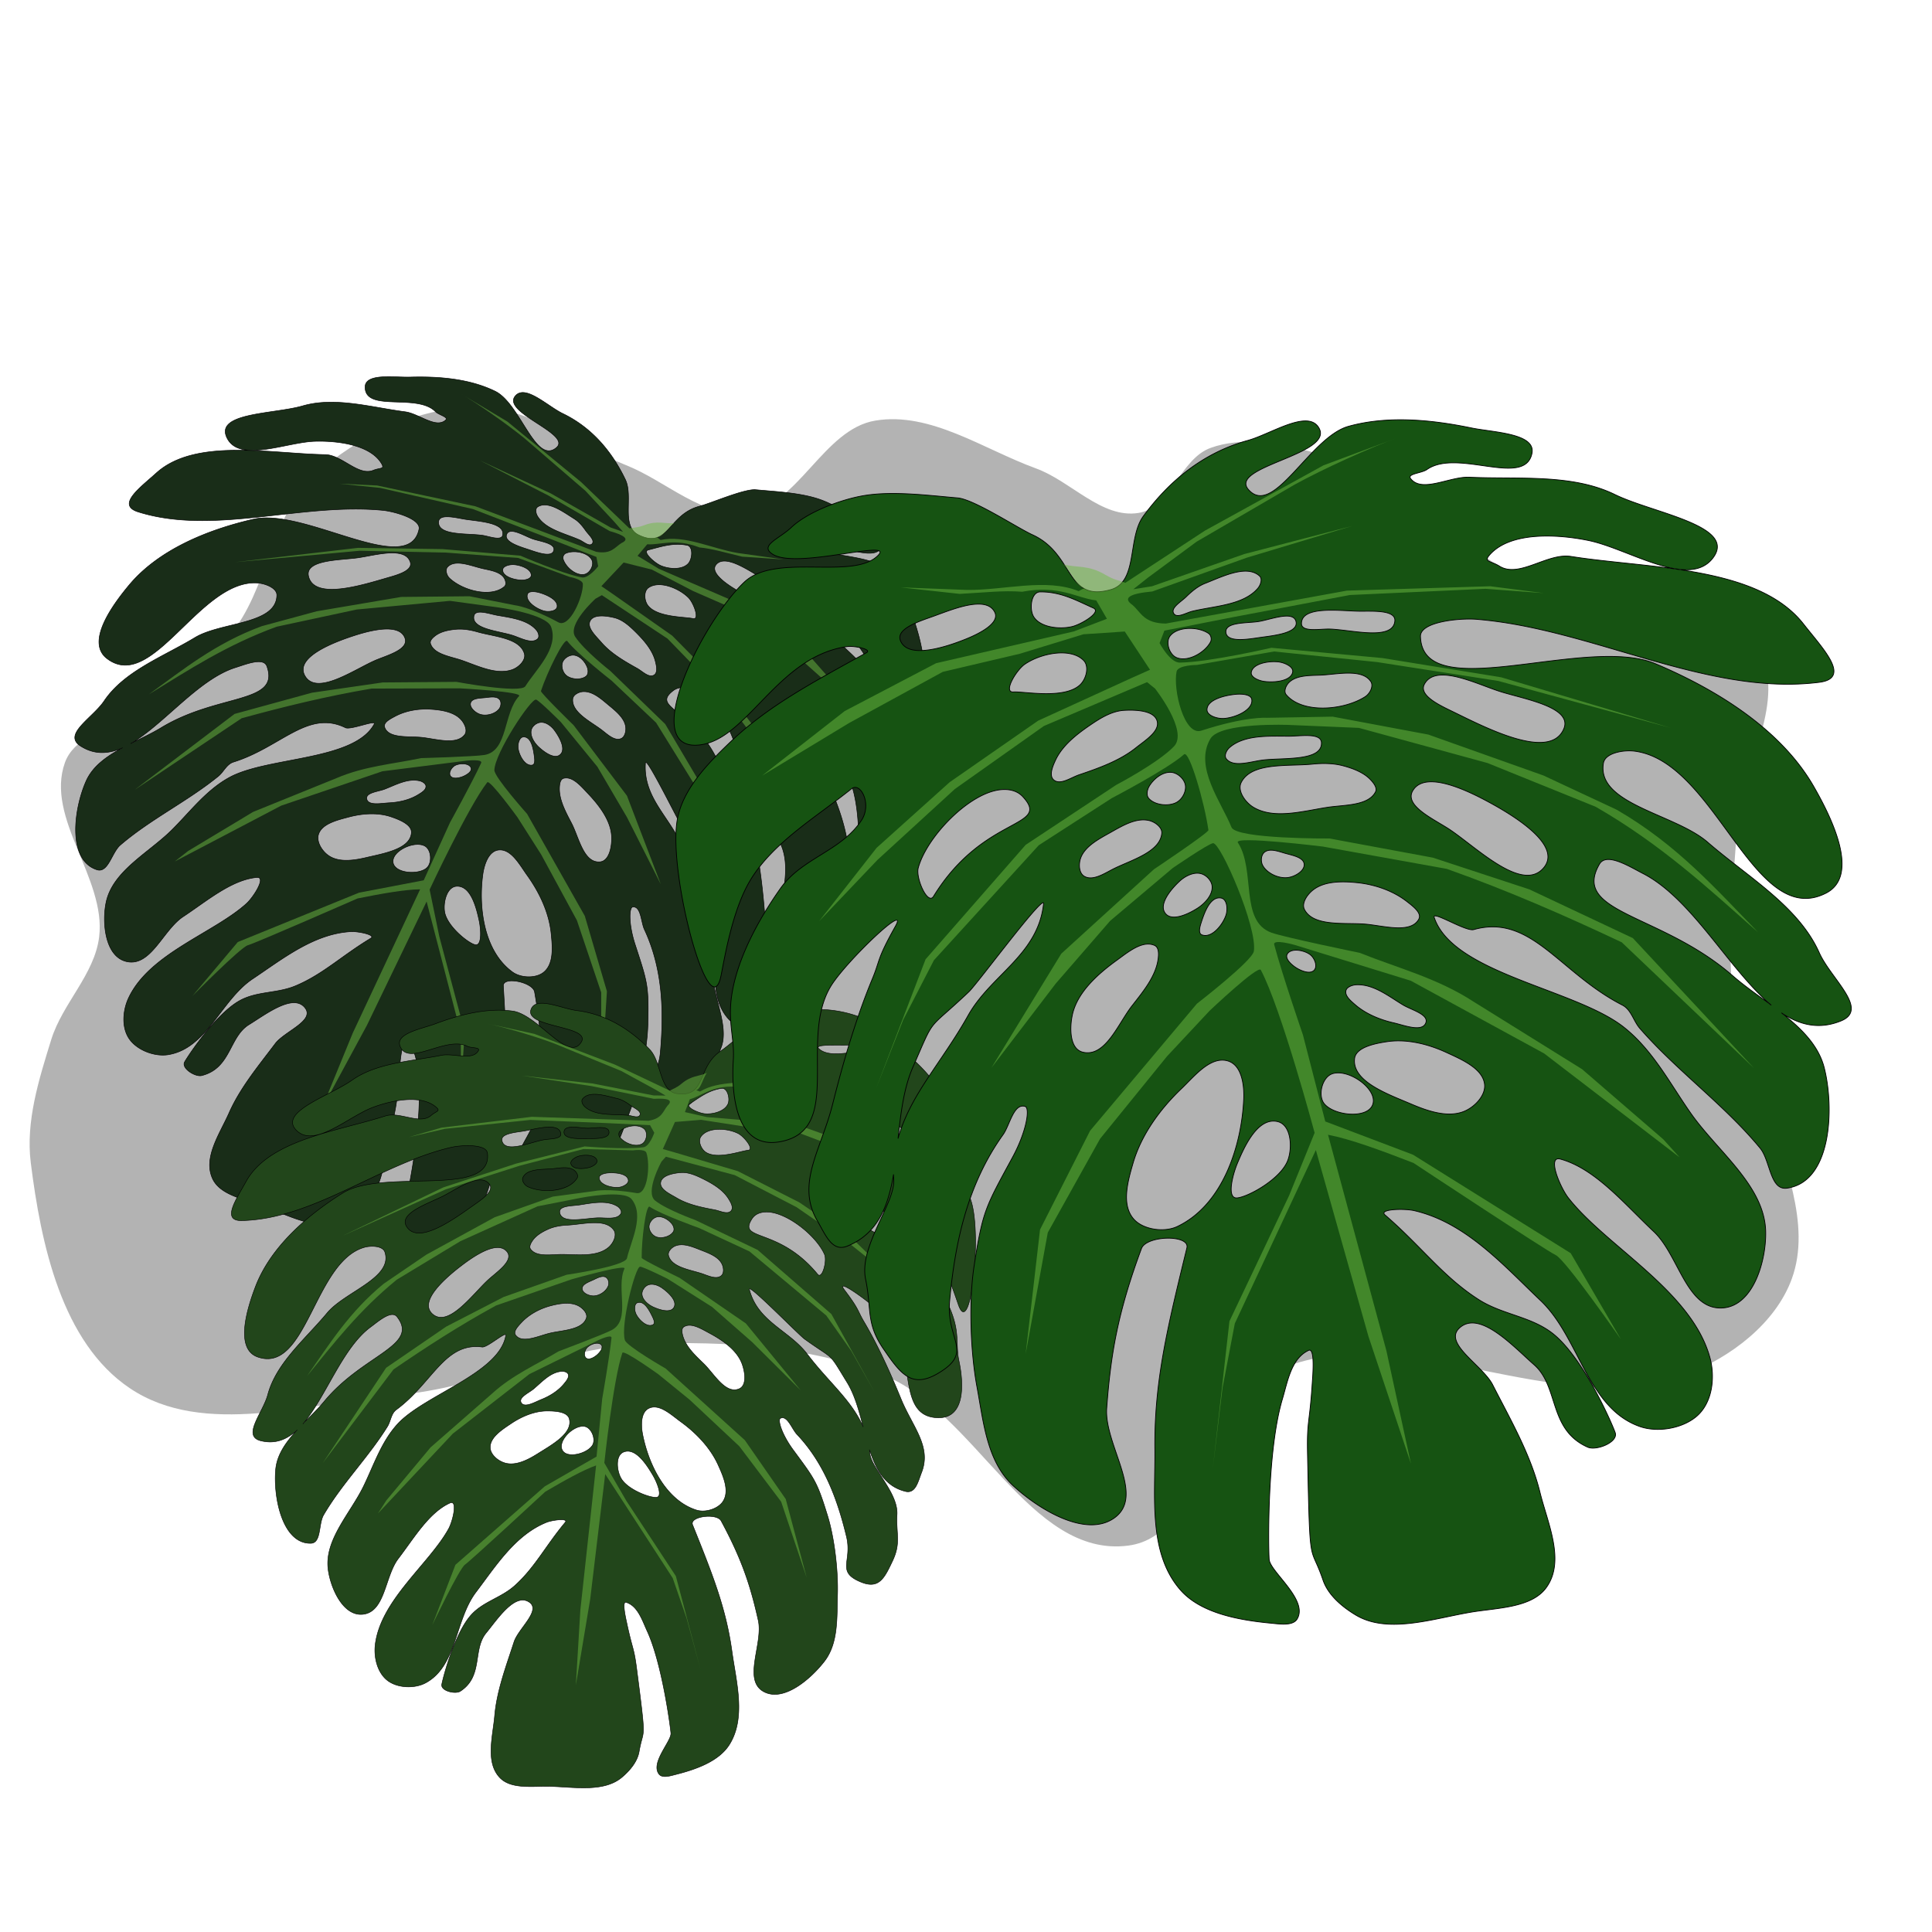 <svg xmlns="http://www.w3.org/2000/svg" viewBox="0 0 300 300"><path opacity=".6" d="M269.73 159.29c-1.903-10.087-.7-20.555 0-30.796.62-9.09 7.528-18.804 3.717-27.08-2.464-5.351-9.28-7.687-14.867-9.558-6.732-2.254-14.542.766-21.24-1.592-6.482-2.283-11.07-8.19-16.99-11.681-5.454-3.218-10.854-6.935-16.991-8.496-4.978-1.266-10.575-2.294-15.398-.531-4.708 1.721-6.205 9.274-11.15 10.088-5.71.94-10.492-4.923-15.93-6.903-8.155-2.97-16.392-8.851-24.955-7.433-8.14 1.348-11.984 13.36-20.177 14.336-6.625.79-12.375-4.993-18.584-7.434-7.77-3.055-15.015-9.167-23.363-9.026-9.04.152-18.293 4.509-24.956 10.619-6.945 6.368-7.128 17.814-13.274 24.956-4.457 5.178-11.078 8.004-16.46 12.212-3.07 2.4-7.712 3.764-9.027 7.433-3.103 8.66 6.425 17.95 5.31 27.08-.71 5.816-5.697 10.333-7.434 15.93-1.914 6.169-3.987 12.704-3.185 19.114 1.583 12.661 4.804 27.933 15.398 35.044 11.466 7.697 27.66 2.283 41.416 1.062 13.139-1.166 25.58-7.484 38.76-7.965 12.309-.449 25.148.345 36.638 4.78 14.474 5.586 22.85 28.584 38.23 26.548 11.705-1.55 12.105-22.147 22.832-27.08 19.297-8.873 43.862 8.076 63.717.531 6.911-2.626 13.926-7.922 16.46-14.867 3.123-8.559-1.422-18.262-3.717-27.08-1.102-4.23-3.968-7.917-4.779-12.212z" fill="gray"/><path d="M81.786 61.028c1.711.421 3.939 2.388 5.6 3.188 4.65 2.242 7.719 6.067 9.718 10.244 1.29 2.694-.736 7.225 2.05 8.598 4.623 2.278 4.566-3.184 9.482-4.456 1.692-.437 6.945-2.72 8.713-2.558 3.179.292 7.074.47 10.084 1.55 2.394.86 5.715 2.862 7.167 4.862 1.085 1.493 3.15 2.61 1.426 3.286-2.88 1.128-12.54-3.96-11.317-1.999 2.084 3.342 11.053 1.67 13.87 5.568 3.882 5.368 8.032 20.576 1.531 18.51-4.998-1.59-6.58-11.125-13.84-13.509-.718-.235-2.744-.18-2.169.296 5.195 4.29 9.423 7.608 12.803 12.27 2.076 2.863 4.243 6.15 4.207 9.557-.065 6.081-7.595 22.138-7.73 16.05-.04-1.872.08-7.149-1.214-10.76-1.64-4.579-5.74-8.123-9.12-12.044-.823-.955-2.496 1.256-1.695 3.201 1.544 3.748 5.643 5.26 7.347 8.95 1.772 3.835 3.49 8.98 3.107 13.35-.222 2.524-1.137 4.093-1.38 6.184-.493 4.253-2.185 9.604-6.504 8.061-6.915-2.47.064-11.559-2.573-18.059-1.223-3.015-6.726-10.643-5.68-7.574 1.355 3.97.96 3.912 1.442 6.151 1.154 5.36 1.593 11.162 1.808 14.396.343 5.15 2.408 9.315-.667 12.95-1.096 1.297-2.152 3.107-3.662 2.151-3.037-1.92-3.618-5.115-3.57-8.69-.038.2-.081.401-.128.605-.594 2.553 2.455 7.869 1.075 11.32-1.241 3.105-.88 4.77-3.251 7.2-2.292 2.35-3.793 3.864-6.361 1.615-3.45-3.02-.202-3.717.18-8.045.578-6.519.366-13.036-2.477-19.12-.533-1.143-.513-3.645-1.806-3.49-.579.07-.654 2.672.36 5.79 1.916 5.896 2.142 6.332 1.992 12.43-.097 3.984-1.285 9.489-2.685 13.208-1.349 3.585-2.47 7.827-5.773 9.987-3.137 2.05-8.782 4.32-11.462 1.59-2.993-3.046 2.513-7.772 2.936-11.813.624-5.948.68-10.614-.611-17.998-.268-1.53-4.943-2.48-4.852-.937.529 9.008.896 15.13-.499 22.463-.982 5.167-1.296 11.41-5.475 14.801-2.629 2.133-6.808 2.16-10.336 1.873-.967-.079-2.431-.098-2.75-.968-.841-2.3 3.839-4.617 4.165-5.93.326-1.312 2.361-11.763 1.708-17.695-.219-1.985-.147-4.542-1.858-5.766-.643-.46-.932 2.673-1.017 3.412-.536 4.692-.146 4.158-.88 7.826-2.609 13.049-1.961 9.498-4.125 13.436-.828 1.506-2.517 2.52-4.186 3.166-3.787 1.466-8.329-1.084-12.24-2.508-2.733-.996-6.454-1.625-7.645-4.145-1.542-3.27 1.122-7.018 2.546-10.24 1.731-3.918 4.566-7.3 7.16-10.752 1.443-1.922 6.15-3.537 4.664-5.526-1.796-2.404-6.178 1.007-8.713 2.558-3.127 1.913-2.773 6.765-7.352 7.918-.997.251-3.204-1.13-2.662-2.11s4.855-7.473 8.546-9.523c2.704-1.502 5.805-1.098 8.68-2.303 4.272-1.791 7.16-4.663 11.672-7.378.882-.531-1.971-1.094-3.03-1.038-5.778.303-10.63 4.224-15.284 7.328-4.93 3.29-7.082 10.775-13.097 11.777-2.093.349-4.76-.659-5.998-2.338-1.326-1.799-1.1-4.518-.19-6.463 3.241-6.926 13.242-10.09 18.3-14.657 1.1-.994 3.145-4.206 1.606-4.06-3.946.376-7.78 3.685-11.416 6.083-3.166 2.088-5.043 7.92-8.874 6.961-3.284-.822-3.745-6.055-3.11-9.145 1.013-4.939 6.678-7.735 10.3-11.363 2.823-2.827 5.31-6.15 8.892-8.09 5.936-3.215 19.33-2.52 22.45-8.263.407-.75-3.657.962-4.475.562-5.843-2.858-10.02 3.046-17.387 5.337-1.055.329-1.51 1.524-2.344 2.203-4.785 3.894-10.55 6.671-15.218 10.688-1.343 1.156-1.875 4.402-3.645 3.828-4.685-1.52-3.542-9.606-1.654-13.8 1.045-2.324 3.226-3.837 5.656-5.14-2.189.98-4.36 1.122-6.535-.268-2.835-1.811 1.888-4.364 3.664-7.002 3.138-4.658 9.179-6.868 14.112-9.848 4.063-2.454 12.657-1.97 12.705-6.58.012-1.145-1.9-1.84-3.119-1.896-8.93-.418-16.214 17.134-23.258 11.743-3.347-2.562.858-8.325 3.434-11.411 4.55-5.45 12.073-8.564 19.292-10.225 8.011-1.845 24.126 9.18 25.725 1.558.338-1.61-3.887-2.77-5.64-2.94-12.598-1.221-26.227 3.937-37.968.247-3.435-1.08.28-3.746 2.82-6.042 6.04-5.46 17.703-3.011 26.23-2.854 2.609.048 5.112 3.392 7.474 2.43 1.061-.434 1.83-.11 1.237-1.08-1.766-2.886-6.806-3.515-10.289-3.418-4.429.123-11.641 3.353-13.637-.438-2.132-4.049 7.229-3.765 11.713-5.063 5.023-1.454 10.643.227 15.923.92 2.11.277 4.758 2.647 6.262 1.29.52-.47-1.055-.79-1.56-1.307-2.855-2.915-10.846.122-10.937-3.774-.053-2.27 4.568-1.53 6.977-1.6 4.44-.128 9.21.243 13.214 2.195 3.927 1.915 6.238 11.425 9.48 8.788 2.596-2.11-8.43-5.421-6.381-8.012.455-.576 1.084-.675 1.806-.497zm3.572 17.49c-.676-.173-1.321-.157-1.875.196-.4.256-.286.974-.045 1.385 1.229 2.102 4.244 2.716 6.551 3.732.62.273 1.491 1.087 1.938.624.521-.54-.543-1.427-.984-2.058-.484-.693-1.05-1.387-1.786-1.843-1.103-.683-2.507-1.705-3.799-2.036zm21.414 6.17a.72.72 0 00-.091-.023c-2.24-.428-4.085.248-6.013.726-1.017.252.959 2.015 1.936 2.436 1.318.568 3.35.679 4.268-.324.625-.683.792-2.528-.1-2.815zm6.69 2.584c-.957-.263-1.805-.217-2.31.466-.806 1.087 1.245 2.627 2.445 3.4 2.021 1.301 5.926 3.439 7.104 1.5.744-1.225-1.758-2.51-3.072-3.277-1.135-.663-2.768-1.705-4.167-2.09zm-37.4-6.019c-1.24-.326-2.784-.452-3.825-.615-1.375-.215-4.016-.934-4.128.362-.192 2.21 4.454 1.781 6.802 2.122 1.045.152 2.973.922 3.15-.047.177-.966-.758-1.495-1.999-1.822zm3.918 1.33c-.593-.144-1.083-.103-1.29.368-.528 1.206 2.104 1.954 3.443 2.398 1.225.406 3.538 1.29 3.857.13.31-1.128-2.108-1.384-3.292-1.802-.76-.269-1.85-.882-2.717-1.094zm10.266 3.235c-.828-.218-1.77-.185-2.427.12-.3.14-.465.572-.369.882.385 1.24 1.984 2.632 3.303 2.36.86-.176 1.535-1.455 1.15-2.22-.284-.564-.926-.95-1.657-1.142zm13.417 5.164c-1.083-.287-2.17-.27-2.957.274-.779.538-.674 2.005-.09 2.767 1.432 1.869 5.849 1.744 6.975 2.026 1.127.282.122-2.43-.689-3.241-.785-.785-2.01-1.5-3.239-1.826zm-23.025-3.158a4.468 4.468 0 00-.878-.143c-.648-.035-1.705.221-1.701.83.006 1.033 1.801 1.53 2.9 1.563.58.018 1.512-.187 1.527-.732.02-.75-.924-1.278-1.848-1.518zm-7.87-.121c-1.272-.314-2.525-.451-3.267.337-.408.434-.14 1.328.312 1.75 2.06 1.928 6.42 3.065 8.503 1.295.367-.312.197-1.024-.096-1.418-.682-.918-2.102-1.11-3.25-1.371-.67-.152-1.439-.405-2.202-.593zM62.23 86.01c-1.82-.48-4.797.349-6.735.615-2.712.372-8.162.288-7.587 2.84.848 3.765 8.352 1.378 12.199.266 1.424-.412 4.043-1.079 3.6-2.445-.227-.7-.764-1.088-1.477-1.276zm21.534 6.021c-.605-.172-1.661-.321-1.854.232-.388 1.11 1.414 2.321 2.64 2.615.68.163 1.838.015 1.953-.625.195-1.092-1.595-1.896-2.74-2.222zm11.719 3.911l-.122-.031c-1.224-.29-3.13-.56-3.704.468-.596 1.068.874 2.387 1.707 3.354 1.477 1.717 3.561 2.923 5.577 4.047.808.452 1.781 1.487 2.575 1.064.666-.355.423-1.454.24-2.17-.438-1.726-1.749-3.232-3.06-4.532-.911-.902-1.956-1.86-3.213-2.2zm-15.31.188c-.98-.261-2.02-.416-2.966-.583-1.19-.21-3.363-1.026-3.609.074-.455 2.039 3.84 2.356 5.976 3.03 1.254.395 2.964 1.388 3.9.559.327-.29.15-.939-.128-1.289-.747-.943-1.911-1.455-3.173-1.79zm9.217 5.661a1.713 1.713 0 00-.264-.051c-.714-.075-1.529.463-1.765 1.09-.257.681.041 1.67.668 2.121.802.577 2.24.648 2.98.05.36-.292.348-.915.186-1.35-.288-.772-.973-1.632-1.804-1.86zm-11.715-2.847c-1.191-.305-2.463-.512-3.505-.81-1.079-.309-2.225-.512-3.334-.417-1.14.097-2.362.335-3.241 1.002-.385.292-.887.747-.748 1.206.51 1.684 3.132 2.008 4.883 2.616 2.518.876 5.44 2.336 7.874 1.416.992-.375 2.106-1.487 1.812-2.476-.429-1.44-2-2.091-3.74-2.537zm29.284 7.94c-.862-.226-1.736-.18-2.453.381-3.636 2.846 3.878 2.69 7.656 12.517.43 1.12 2.288-1.622 2.19-2.799-.289-3.502-4.014-9.216-7.393-10.1zm-45.592-9.06c-1.813-.478-4.702.33-6.491.914-3.17 1.035-9.149 3.35-7.524 6.203 1.775 3.117 7.452-.842 10.748-2.327 1.834-.826 5.46-1.696 4.77-3.546-.25-.672-.794-1.056-1.503-1.243zm30.018 9.662a2.796 2.796 0 00-.823-.088c-.682.032-1.562.487-1.625 1.126-.199 2.033 2.615 3.437 4.36 4.718.91.667 2.026 1.833 3.077 1.468.676-.235.876-1.216.77-1.898-.21-1.343-1.522-2.397-2.619-3.306-.927-.769-1.979-1.726-3.14-2.02zm-14.321.823l-.084-.021c-.492-.113-1.11-.007-1.606.046-.82.089-2.094.07-2.296.819-.192.714.744 1.541 1.503 1.772.976.297 2.278-.07 2.892-.81.325-.393.43-1.12.077-1.514a1.008 1.008 0 00-.486-.292zm7.381 3.9a1.607 1.607 0 00-.452-.04c-.652.034-1.332.566-1.484 1.16-.233.909.413 1.975 1.134 2.653.838.789 2.4 1.927 3.282 1.24 1.045-.812-.04-2.754-.843-3.834-.383-.513-.99-1.028-1.637-1.179zm-43.765-9.401c-1.076-.263-2.934.482-4.072.835-5.772 1.79-11.115 8.81-16.33 11.83 1.615-.812 3.272-1.58 4.73-2.465 8.89-5.397 18.532-3.656 16.432-9.548-.13-.364-.401-.565-.76-.652zm28.482 7.645c-.715-.177-1.467-.263-2.165-.312-1.937-.139-3.997.204-5.655 1.094-.701.376-1.858.942-1.615 1.686.585 1.792 3.769 1.372 5.739 1.577 2.233.232 5.39 1.258 6.686-.416.498-.644-.023-1.77-.606-2.384-.608-.64-1.466-1.018-2.384-1.245zm31.14 7.917c-.044-.014-.072.015-.078.093-.398 5.687 4.254 8.712 5.912 13.6 1.89 5.568 4.688 9.787 5.1 14.71.196-2.766.377-5.563-.197-8.031-1.44-6.185-.7-3.99-4.528-9.268-.718-.99-5.537-10.9-6.209-11.104zm-18.751-3.916a.986.986 0 00-.216-.025c-.69-.012-.96 1.087-.879 1.733.137 1.093 1.05 2.844 2.187 2.638.47-.085.385-.86.326-1.312-.137-1.05-.4-2.802-1.419-3.034zm6.878 6.425a1.709 1.709 0 00-.913-.022c-.514.134-.614.87-.64 1.375-.103 1.943.97 3.856 1.89 5.632 1.122 2.163 1.836 6.116 4.349 5.97 1.514-.089 1.903-2.428 1.856-3.858-.083-2.506-1.89-4.883-3.699-6.782-.783-.823-1.774-2.01-2.843-2.315zm-16.061-2.209c-.557-.13-1.27-.033-1.705.198-.543.288-1.063 1.13-.708 1.634.36.512 1.348.303 1.93.065.585-.239 1.478-.791 1.236-1.362-.107-.25-.346-.415-.644-.505-.036-.01-.072-.022-.11-.03zm-7.154 2.598c-.027-.008-.052-.013-.078-.02-1.837-.419-3.693.63-5.406 1.293-.995.385-3 .527-2.776 1.537.238 1.075 2.289.64 3.445.584 1.572-.077 3.194-.452 4.497-1.245.534-.325 1.296-.756 1.236-1.363-.038-.379-.511-.672-.917-.787zm-5.056 5.397c-1.94-.5-4.092-.304-5.99.2-1.786.474-4.213 1.043-4.715 2.723-.349 1.167.603 2.671 1.707 3.357 1.634 1.015 3.932.632 5.786.195 2.62-.618 6.777-1.29 6.937-3.842.078-1.25-1.86-2.021-3.13-2.456a8.014 8.014 0 00-.595-.177zm17.967 5.367a2.09 2.09 0 00-.704-.04c-1.596.18-2.254 2.348-2.454 3.848-.682 5.127.179 11.875 4.623 15.1 1.279.928 3.553 1.004 4.766.08 1.694-1.291 1.432-4.026 1.22-6.108-.326-3.186-1.806-6.34-3.74-9.024-.988-1.374-2.128-3.495-3.71-3.856zm-12.552-.819c-1.798-.5-4.905 1.162-4.514 2.815.381 1.613 3.95 1.85 5.199.745.872-.772.749-2.887-.343-3.43a1.917 1.917 0 00-.342-.13zm5.94 6.471a1.921 1.921 0 00-.576-.064c-1.564.055-2.14 2.525-1.891 3.988.374 2.195 3.594 4.805 4.72 5.087s.902-2.492.632-3.746c-.393-1.833-1.132-4.785-2.885-5.265z" stroke="#000" stroke-width=".083" fill="#192d18"/><path opacity=".5" d="M104.702 81.23c-1.529.137-2.612-.453-4.672.325-1.155.435-1.6.326-2.3.491l-7.514-7.206-11.42-9.368-7.594-4.548c2.854 1.663 7.523 4.904 10.319 7.203l9.376 8.078 4.537 4.872 1.316 1.512-1.945-.684-9.264-5.278-10.994-5.12 10.649 5.462 9.47 5.493c2.44.677 3.063 1.293 1.868 1.848-1.077.651-1.566 1.779-3.939 1.38l-18.76-7.066-15.271-3.234-5.852-.282 6.302.65 14.412 3.285 12.246 4.715 6.938 2.724.274 1.449s-1.496 1.933-2.545 1.729c-3.174-.619-9.526-3.372-9.526-3.372l-12.1-1.023-13.097-.195-19.137 2.227 19.368-1.775 13.355.282 11.252.834 8.002 2.944s2.032.376 2.051 1.106c.053 2-2.06 6.89-3.805 5.948-4.504-2.435-6.743-2.651-6.743-2.651l-7.056-1.397-10.602.105-13.138 2.23-8.505 2.306c-7.196 2.645-12.201 6.73-17.544 10.592 6.132-3.771 12.048-7.66 19.85-10.508l12.44-2.67 14.473-1.342 7.481 1.018s7.478 1.003 8.216 3.022c1.233 3.373-2.415 6.674-3.987 9.21-.741 1.194-10.72-.67-10.72-.67l-11.444.09-10.97 1.59-12.03 3.297-15.516 11.79 16.618-11.12c6.555-1.8 13.22-3.43 20.18-4.606l13.694-.038s9.835.525 9.204 1.203c-2.476 2.66-1.694 8.51-5.366 9.142-1.514.26-9.85.49-9.85.49-4.385.93-8.781 1.239-13.148 3.115l-12.936 5.239-10.07 6.055-2.101 1.643 16.539-8.674 15.707-5.333 13.1-1.649s2.534-.277 2.237.363c-1.443 3.107-4.835 9.24-4.835 9.24l-4.084 8.977-10.046 1.921-18.825 7.664-7.056 8.388s7.492-7.589 8.626-7.896c1.13-.295 17.033-7.262 17.033-7.262 3.73-.745 7.274-1.387 9.711-1.417l-10.466 22.326-4.838 11.803 7.045-13.024 9.263-19.211 5.299 20.398.06 7.207-.53 8.938 1.089-16.291-3.938-14.79-1.511-7.31s6.019-12.901 8.949-16.658c.39-.5 4.692 5.431 4.692 5.431l3.68 5.778 5.548 10.222 3.773 11.198.002 13.606.887-13.778-3.435-11.706-8.963-15.851s-5.105-5.72-5.08-6.794c.063-2.636 5.672-11.156 6.475-10.95.493.125 3.843 3.479 3.843 3.479l5.677 6.943 4.604 7.857 5.244 10.385-5.256-13.74-8.278-10.946s-5.164-5.04-5.076-5.31c.95-2.9 3.625-8.364 4.093-7.754 1.455 1.896 6.886 6.145 6.886 6.145l6.902 6.519 8.99 14.51 2.13 7.066 1.584 8.087-2.804-15.097-8.489-14.352-8.525-8.248s-4.065-3.19-5.448-5.308c-1.266-1.936 3.161-5.913 3.161-5.913l.981-.543 10.192 6.746 8.314 8.562 6.917 9.202 5.048 7.771-4.725-9.07-6.549-8.543-8.28-8.384-9.185-6.441-1.807-1.242 3.45-3.67 4.381 1.097 6.417 3.333 7.918 3.457 9.015 7.34 8.311 7.406-7.59-8.605-8.848-6.95-14.135-6.103-3.307-2.012 1.503-1.792c2.135.139 4.244-1 8.106.486 2.074.209 3.9.784 6.645 1.434l6.45.433-7.154-1.004c-3.993-.671-8.23-2.839-11.978-2.014l-1.057-.856c.824 1.386 2.113-1.07 3.189-1.765z" fill="#6fbd42"/><path d="M193.93 835.78c-2.508.157-6.132 2.327-8.665 3.022-7.094 1.947-12.368 6.481-16.23 11.77-2.491 3.41-.79 10.19-5.049 11.398-7.064 2.005-5.606-5.547-12.187-8.53-2.265-1.028-9.064-5.497-11.588-5.712-4.536-.387-10.05-1.11-14.548-.362-3.578.595-8.746 2.54-11.29 4.949-1.899 1.799-5.081 2.83-2.83 4.196 3.76 2.28 18.605-2.363 16.394.048-3.77 4.11-15.94-.437-20.879 4.26-6.803 6.468-16.468 26.5-6.818 25.254 7.419-.957 12.045-13.769 22.84-15.264 1.066-.147 3.897.435 2.97.95-8.376 4.649-15.15 8.192-21.07 13.807-3.637 3.45-7.509 7.462-8.318 12.19-1.444 8.438 5.079 32.55 6.803 24.153.53-2.583 1.692-9.922 4.42-14.602 3.459-5.934 10.109-9.823 15.842-14.412 1.396-1.117 3.188 2.362 1.572 4.856-3.113 4.806-9.25 5.88-12.573 10.567-3.454 4.87-7.164 11.569-7.729 17.718-.326 3.55.563 5.95.377 8.907-.38 6.014.645 13.845 7.098 12.783 10.332-1.7 2.826-16.025 8.168-24.37 2.478-3.873 12.129-13.068 9.885-9.079-2.904 5.162-2.333 5.18-3.575 8.162-2.972 7.135-5.053 15.062-6.17 19.489-1.782 7.048-5.73 12.302-2.332 18.102 1.213 2.069 2.238 4.838 4.6 3.89 4.748-1.904 6.37-6.184 7.204-11.147.003.287.012.575.028.87.188 3.684-5.432 10.287-4.366 15.41.96 4.61.031 6.826 2.748 10.783 2.626 3.822 4.35 6.294 8.524 3.819 5.605-3.325 1.221-5.098 1.775-11.187.834-9.173 2.776-18.146 8.302-25.866 1.037-1.45 1.64-4.92 3.417-4.384.794.24.243 3.863-1.966 7.93-4.178 7.69-4.605 8.236-5.934 16.72-.868 5.542-.588 13.461.438 18.961.99 5.301 1.494 11.455 5.587 15.267 3.887 3.62 11.239 8.169 15.69 5.056 4.97-3.475-1.566-11.39-1.142-17.093.625-8.392 1.722-14.87 5.399-24.775.762-2.053 7.565-2.204 7.048-.09-3.014 12.344-5.075 20.732-4.966 31.236.076 7.4-1.059 16.124 3.953 21.862 3.153 3.609 9.013 4.686 14.04 5.166 1.378.132 3.437.47 4.104-.655 1.762-2.976-4.224-7.35-4.35-9.25-.128-1.899-.348-16.88 2.065-24.933.808-2.695 1.352-6.254 4.063-7.524 1.019-.477.635 3.934.568 4.98-.431 6.63-.844 5.793-.74 11.057.372 18.721.358 13.642 2.403 19.636.782 2.29 2.898 4.116 5.079 5.426 4.947 2.973 11.966.571 17.817-.428 4.089-.698 9.471-.644 11.779-3.838 2.99-4.146.196-9.999-.99-14.816-1.443-5.858-4.57-11.249-7.34-16.675-1.542-3.02-7.743-6.428-5.155-8.813 3.127-2.883 8.42 2.931 11.588 5.71 3.907 3.43 2.186 10.06 8.324 12.797 1.337.596 4.784-.768 4.27-2.26-.515-1.49-4.93-11.56-9.596-15.316-3.418-2.753-7.874-2.966-11.606-5.35-5.547-3.544-8.875-8.24-14.526-13.123-1.105-.955 3.043-1.024 4.517-.683 8.035 1.857 13.858 8.495 19.608 13.952 6.093 5.783 7.225 16.686 15.417 19.57 2.85 1.004 6.848.273 9.011-1.746 2.316-2.16 2.685-5.983 1.897-8.904-2.804-10.399-16.046-17.269-21.996-24.854-1.294-1.65-3.356-6.608-1.232-6.022 5.446 1.502 9.995 7.04 14.493 11.265 3.92 3.68 5.083 12.226 10.704 11.85 4.818-.322 6.786-7.454 6.675-11.892-.177-7.092-7.426-12.375-11.596-18.3-3.25-4.62-5.905-9.84-10.444-13.419-7.522-5.93-26.504-8.301-29.433-17.03-.383-1.141 4.891 2.241 6.14 1.89 8.924-2.504 13.3 6.714 23.065 11.72 1.399.718 1.735 2.486 2.735 3.635 5.737 6.584 13.13 11.865 18.67 18.59 1.595 1.936 1.522 6.564 4.152 6.209 6.962-.94 7.396-12.422 5.804-18.701-.881-3.478-3.562-6.116-6.645-8.527 2.826 1.902 5.84 2.64 9.243 1.257 4.438-1.803-1.549-6.515-3.378-10.61-3.23-7.233-11.154-11.797-17.329-17.152-5.085-4.41-17.273-5.878-16.178-12.275.272-1.59 3.132-2.075 4.857-1.85 12.643 1.644 18.443 27.766 29.692 22.052 5.345-2.715.895-11.744-1.943-16.658-5.012-8.68-14.79-14.865-24.505-18.963-10.783-4.549-36.19 6.71-36.513-4.243-.068-2.315 6.157-2.87 8.662-2.67 17.996 1.445 35.83 11.98 53.243 9.791 5.095-.64.553-5.258-2.434-9.07-7.102-9.066-24.097-8.575-36.108-10.48-3.674-.583-8.032 3.426-11.105 1.504-1.38-.863-2.542-.606-1.464-1.801 3.207-3.56 10.443-3.175 15.308-2.175 6.187 1.273 15.498 7.541 19.257 2.788 4.015-5.078-9.2-7.014-15.168-9.928-6.685-3.264-15-2.334-22.588-2.688-3.033-.142-7.348 2.482-9.117.228-.612-.78 1.68-.833 2.52-1.422 4.743-3.327 15.197 2.867 16.307-2.506.647-3.131-6.027-3.256-9.392-3.951-6.2-1.282-12.992-1.956-19.107-.248-5.996 1.674-11.64 14.27-15.527 9.811-3.111-3.568 13.203-5.41 10.98-9.508-.494-.912-1.352-1.205-2.41-1.138zm-9.427 23.336c.993-.072 1.895.11 2.584.738.497.453.155 1.42-.286 1.93-2.256 2.605-6.645 2.705-10.14 3.537-.94.224-2.368 1.135-2.878.383-.596-.879 1.122-1.841 1.9-2.605.855-.84 1.824-1.66 2.973-2.11 1.72-.671 3.95-1.736 5.847-1.873zm-31.621 3.215a.977.977 0 01.134-.009c3.251-.036 5.672 1.36 8.258 2.502 1.364.602-1.854 2.552-3.332 2.892-1.995.459-4.875.106-5.911-1.512-.705-1.1-.474-3.697.85-3.873zm-10.045 1.914c1.41-.125 2.589.149 3.127 1.221.855 1.706-2.412 3.328-4.292 4.1-3.166 1.3-9.187 3.289-10.352.31-.736-1.88 3.1-3.039 5.139-3.774 1.76-.636 4.317-1.673 6.378-1.857zm54.028.972c1.824-.144 4.023.067 5.525.1 1.985.044 5.875-.294 5.705 1.529-.289 3.107-6.703 1.358-10.086 1.246-1.505-.05-4.407.537-4.412-.849-.004-1.383 1.443-1.883 3.267-2.026zm-5.837.867c.87-.052 1.547.126 1.718.831.437 1.802-3.447 2.183-5.438 2.464-1.822.258-5.292.906-5.448-.78-.15-1.64 3.309-1.393 5.076-1.677 1.135-.183 2.82-.76 4.092-.838zm-15.23 1.925c1.219-.095 2.534.184 3.378.77.387.268.509.909.295 1.315-.852 1.62-3.45 3.15-5.232 2.447-1.164-.46-1.788-2.398-1.054-3.362.54-.71 1.54-1.086 2.614-1.17zm-20.14 3.814c1.594-.128 3.116.165 4.084 1.115.957.939.44 2.945-.572 3.854-2.483 2.232-8.653.96-10.305 1.07-1.653.111.441-3.395 1.785-4.317 1.3-.891 3.201-1.577 5.008-1.722zm33.125 1.355a6.46 6.46 0 011.269.021c.918.114 2.337.731 2.178 1.574-.269 1.429-2.915 1.67-4.465 1.443-.82-.12-2.077-.637-1.96-1.395.161-1.045 1.62-1.54 2.978-1.643zm11.08 1.791c1.865-.117 3.659.004 4.502 1.281.463.702-.14 1.874-.88 2.347-3.38 2.156-9.788 2.646-12.264-.324-.436-.523-.018-1.467.492-1.94 1.19-1.102 3.23-1.015 4.908-1.09.979-.045 2.123-.203 3.242-.274zm15.222.279c2.677-.212 6.647 1.676 9.3 2.527 3.714 1.19 11.388 2.43 9.937 5.822-2.14 5.004-12.074-.17-17.195-2.667-1.895-.925-5.404-2.5-4.438-4.283.495-.913 1.348-1.317 2.395-1.4zm-31.752 2.98c.893-.088 2.413-.032 2.545.783.264 1.634-2.572 2.862-4.368 2.965-.994.056-2.584-.438-2.583-1.353 0-1.561 2.717-2.229 4.406-2.395zm-17.441 2.5l.18-.012c1.791-.097 4.536.004 5.081 1.57.568 1.628-1.83 3.088-3.243 4.22-2.506 2.01-5.737 3.162-8.85 4.218-1.25.424-2.877 1.615-3.885.832-.845-.657-.226-2.118.21-3.064 1.052-2.283 3.272-4.041 5.442-5.515 1.506-1.023 3.214-2.089 5.065-2.249zm21.447 4.07c1.443-.117 2.942-.072 4.312-.069 1.724.005 4.98-.584 5.047 1.001.126 2.937-5.984 2.307-9.154 2.71-1.86.235-4.511 1.184-5.616-.197-.386-.483.027-1.337.505-1.754 1.286-1.12 3.05-1.539 4.906-1.69zm-14.368 5.547c.126-.011.256-.014.384-.005 1.021.074 2.03 1.022 2.204 1.95.189 1.007-.48 2.303-1.474 2.772-1.272.599-3.308.34-4.196-.673-.433-.494-.258-1.355.079-1.916.6-.997 1.778-2.018 3.003-2.128zm17.166-1.027c1.75-.126 3.588-.097 5.125-.25 1.593-.16 3.254-.156 4.787.251 1.576.42 3.232 1.052 4.298 2.195.466.5 1.057 1.256.746 1.857-1.141 2.206-4.904 2.001-7.516 2.409-3.757.586-8.227 1.88-11.413 0-1.298-.766-2.58-2.583-1.918-3.88.965-1.887 3.334-2.398 5.891-2.582zm-43.117 3.708c1.266-.098 2.482.183 3.348 1.14 4.386 4.845-6.125 2.76-13.907 15.43-.887 1.443-2.803-2.816-2.37-4.422 1.29-4.778 7.961-11.765 12.93-12.148zm66.295-1.2c2.666-.212 6.518 1.625 8.883 2.88 4.19 2.223 12 6.915 8.998 10.464-3.278 3.875-10.249-3.021-14.503-5.898-2.366-1.6-7.237-3.708-5.803-6.098.521-.868 1.382-1.265 2.425-1.348zm-44.582 5.91a4.052 4.052 0 011.177.084c.95.214 2.07 1.063 1.997 1.963-.233 2.865-4.537 4.11-7.312 5.45-1.444.697-3.305 2.034-4.689 1.266-.89-.493-.924-1.902-.603-2.82.633-1.807 2.742-2.94 4.51-3.927 1.496-.834 3.215-1.897 4.92-2.016zm19.9 4.704c.04-.004.081-.006.122-.008.72-.033 1.56.266 2.243.464 1.129.327 2.924.617 3.017 1.705.09 1.037-1.432 1.95-2.556 2.08-1.446.17-3.181-.663-3.856-1.842-.358-.625-.322-1.657.273-2.116.22-.17.477-.255.757-.283zm-11.348 3.565c.218-.012.435.007.645.056.907.21 1.727 1.117 1.791 1.977.098 1.317-1.078 2.633-2.262 3.392-1.375.883-3.855 2.072-4.92.901-1.262-1.385.75-3.805 2.151-5.1.667-.617 1.649-1.178 2.595-1.226zm63.817-2.13c1.577-.096 3.997 1.399 5.506 2.17 7.652 3.916 13.382 14.969 19.942 20.449-2.062-1.526-4.194-3.002-6.017-4.59-11.12-9.688-25.097-9.677-20.662-17.314.273-.472.705-.682 1.23-.715zm-41.917 3.501c1.047-.067 2.125.001 3.118.106 2.754.29 5.56 1.278 7.664 2.923.889.695 2.37 1.768 1.842 2.737-1.273 2.337-5.638.962-8.456.756-3.193-.235-7.885.402-9.281-2.24-.538-1.016.477-2.445 1.452-3.15 1.015-.737 2.314-1.046 3.66-1.132zm-45.72 3.215c.067-.007.1.04.088.15-.876 7.974-8.17 11.007-11.731 17.363-4.057 7.242-9.051 12.39-10.87 19.104.42-3.88.872-7.798 2.3-11.074 3.582-8.207 1.989-5.352 8.696-11.71 1.259-1.192 10.524-13.72 11.518-13.833zm27.316-.756c.099-.005.203.001.308.018.971.156 1.075 1.744.797 2.62-.468 1.48-2.191 3.677-3.736 3.11-.638-.235-.323-1.288-.127-1.899.458-1.422 1.27-3.782 2.758-3.849zm-11.28 7.187c.443-.044.876.008 1.289.196.688.313.643 1.358.553 2.064-.347 2.717-2.335 5.1-4.077 7.33-2.12 2.716-4.12 8.013-7.61 7.185-2.104-.499-2.06-3.835-1.633-5.805.748-3.45 3.885-6.293 6.903-8.472 1.308-.944 2.998-2.342 4.576-2.498zm23.109.937c.814-.042 1.79.27 2.343.698.69.535 1.207 1.829.582 2.44-.635.62-1.97.084-2.726-.39-.761-.477-1.876-1.464-1.391-2.195.212-.32.59-.488 1.031-.539.053-.006.106-.012.16-.013zm9.388 5.378c.04-.004.076-.006.115-.008 2.684-.122 5.025 1.793 7.264 3.137 1.3.781 4.079 1.476 3.51 2.82-.605 1.43-3.375.318-4.984-.048-2.188-.498-4.37-1.421-6-2.844-.668-.583-1.63-1.37-1.391-2.195.149-.516.886-.805 1.486-.862zm5.737 8.733c2.85-.209 5.822.598 8.36 1.768 2.388 1.101 5.653 2.493 5.933 4.945.195 1.704-1.521 3.55-3.243 4.225-2.55.999-5.68-.103-8.173-1.17-3.523-1.508-9.19-3.473-8.77-7.047.205-1.752 3.122-2.337 5.013-2.623.291-.044.585-.076.88-.098zm-26.58 2.963c.33-.015.662.021.999.12 2.196.645 2.573 3.813 2.475 5.94-.336 7.27-3.247 16.403-10.3 19.764-2.03.968-5.242.506-6.712-1.076-2.053-2.21-.995-5.932-.171-8.762 1.26-4.332 4.134-8.33 7.525-11.568 1.735-1.656 3.87-4.31 6.184-4.417zm17.83 1.99c2.65-.245 6.592 2.83 5.627 5.022-.943 2.139-6.014 1.579-7.487-.263-1.03-1.286-.324-4.184 1.347-4.665a2.77 2.77 0 01.512-.095zm-9.973 7.484c.267-.024.541-.006.825.054 2.183.466 2.368 4.03 1.65 5.994-1.08 2.947-6.259 5.76-7.911 5.87-1.653.111-.638-3.675.057-5.345 1.015-2.44 2.796-6.345 5.379-6.573z" stroke="#000" stroke-width=".118" fill="#22461b" transform="matrix(-.627 .095 .096 .644 125.21 -400.87)"/><path opacity=".5" d="M109.755 166.603c-1.268.57-2.367.376-3.903 1.656-.862.718-1.274.753-1.825 1.103l-8.533-4.045-12.505-4.772-7.826-1.715c2.927.604 7.869 2.044 10.932 3.217l10.38 4.254 5.304 2.895 1.567.925-1.864-.022-9.467-1.857-10.903-1.211 10.707 1.61 9.707 1.982c2.286-.13 2.998.222 2.137 1.055-.731.882-.821 2.004-2.968 2.355l-18.117-.616-14.012 1.683-5.091 1.475 5.583-1.288L82.35 173.9l11.857.493 6.731.324.658 1.177s-.717 2.117-1.674 2.248c-2.897.397-9.137-.126-9.137-.126l-10.654 2.67-11.266 3.682-15.729 7.559 16.059-7.235 11.511-3.681 9.873-2.585 7.707.203s1.849-.272 2.078.356c.629 1.721.246 6.587-1.522 6.281-4.565-.789-6.545-.318-6.545-.318l-6.445.862-9.043 3.208-10.595 5.798-6.606 4.502c-5.388 4.41-8.48 9.427-11.927 14.35 4.148-5.075 8.077-10.19 13.925-14.955l9.869-5.974 11.995-5.42 6.7-1.316s6.692-1.328 7.912.207c2.04 2.565-.12 6.503-.726 9.165-.286 1.255-9.37 2.57-9.37 2.57l-9.768 3.444-8.926 4.605-9.334 6.397-9.84 14.794 10.98-14.536c5.085-3.49 10.313-6.865 15.928-9.931l11.708-4.059s8.571-2.435 8.229-1.662c-1.344 3.037 1.031 7.884-1.927 9.511-1.22.672-8.288 3.322-8.288 3.322-3.481 2.097-7.154 3.656-10.344 6.569l-9.543 8.35-6.853 8.215-1.319 2.043 11.625-12.39 11.89-9.247 10.73-5.282s2.088-.985 2.02-.342c-.328 3.12-1.443 9.44-1.443 9.44l-.878 8.992-8.038 4.62-13.876 12.186-3.593 9.354s4.199-8.788 5.08-9.388c.88-.6 12.46-11.316 12.46-11.316 2.975-1.744 5.82-3.343 7.898-4.085l-2.447 22.453-.698 11.665 2.231-13.375 2.326-19.395 10.483 16.145 2.154 6.237 2.153 7.913-3.82-14.458-7.683-11.677-3.424-5.9s1.389-12.966 2.801-17.088c.188-.549 5.6 3.334 5.6 3.334l4.833 3.933 7.73 7.24 6.495 8.609 3.97 11.807-3.26-12.218-6.353-9.149-12.293-11.121s-6.037-3.463-6.328-4.403c-.715-2.306 1.6-11.348 2.348-11.407.458-.036 4.303 1.89 4.303 1.89l6.884 4.356 6.231 5.465 7.517 7.47-8.505-10.378-10.277-7.066s-5.89-2.856-5.893-3.116c-.033-2.796.663-8.324 1.242-7.932 1.798 1.217 7.685 3.308 7.685 3.308l7.809 3.628 11.925 9.95 3.883 5.506 3.715 6.552-6.802-12.277-11.45-9.96-9.702-4.652s-4.41-1.575-6.211-3.005c-1.647-1.308.982-6.06.982-6.06l.68-.76 10.69 2.857 9.613 4.986 8.603 5.953 6.587 5.26-6.69-6.483-8.095-5.488-9.531-4.841-9.74-2.89-1.909-.547 1.883-4.2 4.069-.335 6.464 1.006 7.784.672 9.856 3.72 9.273 3.984-9.006-5.237-9.599-3.43-13.877-1.141-3.417-.774.764-1.997c1.867-.507 3.34-2.116 7.08-1.962 1.835-.428 3.565-.466 6.105-.708l5.646-1.521-6.415 1.232c-3.613.591-7.87-.045-10.839 1.773l-1.153-.432c1.109.96 1.496-1.55 2.214-2.469z" fill="#6fbd42"/><g><path d="M202.426 65.367c-2.508.157-6.132 2.327-8.666 3.022-7.094 1.947-12.368 6.481-16.23 11.77-2.49 3.41-.79 10.19-5.048 11.398-7.064 2.005-5.606-5.547-12.187-8.53-2.265-1.028-9.065-5.497-11.588-5.712-4.537-.387-10.051-1.11-14.548-.362-3.578.595-8.747 2.54-11.29 4.949-1.9 1.799-5.082 2.83-2.83 4.196 3.76 2.28 18.605-2.363 16.394.048-3.77 4.11-15.94-.437-20.88 4.26-6.803 6.468-16.467 26.5-6.817 25.254 7.418-.957 12.045-13.769 22.839-15.264 1.067-.147 3.897.435 2.97.95-8.376 4.649-15.149 8.192-21.07 13.807-3.636 3.45-7.508 7.462-8.317 12.19-1.444 8.438 5.078 32.55 6.803 24.153.53-2.583 1.692-9.922 4.42-14.602 3.458-5.934 10.108-9.823 15.841-14.412 1.397-1.117 3.188 2.362 1.573 4.856-3.114 4.806-9.25 5.88-12.573 10.567-3.455 4.87-7.165 11.569-7.73 17.718-.325 3.55.564 5.95.377 8.907-.38 6.014.646 13.845 7.099 12.783 10.332-1.7 2.826-16.025 8.167-24.37 2.479-3.873 12.13-13.068 9.885-9.079-2.903 5.162-2.333 5.18-3.575 8.162-2.972 7.135-5.052 15.062-6.17 19.489-1.781 7.048-5.73 12.302-2.331 18.102 1.212 2.069 2.237 4.838 4.6 3.89 4.747-1.904 6.37-6.184 7.204-11.147.003.287.012.575.027.87.19 3.684-5.432 10.287-4.365 15.41.959 4.61.03 6.826 2.748 10.783 2.626 3.822 4.35 6.294 8.523 3.819 5.606-3.325 1.222-5.098 1.776-11.187.834-9.173 2.775-18.146 8.302-25.866 1.037-1.45 1.64-4.92 3.416-4.384.795.24.244 3.863-1.966 7.93-4.177 7.69-4.605 8.236-5.933 16.72-.868 5.542-.589 13.461.438 18.961.989 5.301 1.493 11.455 5.586 15.267 3.887 3.62 11.24 8.169 15.691 5.056 4.97-3.475-1.567-11.39-1.142-17.093.625-8.392 1.722-14.87 5.398-24.775.762-2.053 7.565-2.204 7.05-.09-3.015 12.344-5.076 20.732-4.968 31.236.077 7.4-1.058 16.124 3.954 21.862 3.152 3.609 9.013 4.686 14.04 5.166 1.377.132 3.437.47 4.104-.655 1.762-2.976-4.224-7.35-4.351-9.25-.127-1.899-.347-16.88 2.066-24.933.807-2.695 1.351-6.254 4.063-7.524 1.019-.477.635 3.934.567 4.98-.43 6.63-.844 5.793-.74 11.057.373 18.721.359 13.642 2.404 19.636.781 2.29 2.898 4.116 5.078 5.426 4.947 2.973 11.966.571 17.817-.428 4.09-.698 9.472-.644 11.78-3.838 2.99-4.146.195-9.999-.99-14.816-1.444-5.858-4.57-11.249-7.34-16.675-1.543-3.02-7.744-6.428-5.156-8.813 3.128-2.883 8.42 2.931 11.588 5.71 3.908 3.43 2.187 10.06 8.325 12.797 1.337.596 4.784-.768 4.269-2.26-.515-1.49-4.93-11.56-9.595-15.316-3.418-2.753-7.874-2.966-11.606-5.35-5.547-3.544-8.875-8.24-14.526-13.123-1.105-.955 3.042-1.024 4.516-.683 8.035 1.857 13.858 8.495 19.608 13.952 6.094 5.783 7.226 16.686 15.417 19.57 2.85 1.004 6.85.273 9.012-1.746 2.315-2.16 2.685-5.983 1.897-8.904-2.804-10.399-16.046-17.269-21.996-24.854-1.295-1.65-3.356-6.608-1.232-6.022 5.446 1.502 9.994 7.04 14.493 11.265 3.919 3.68 5.083 12.226 10.704 11.85 4.818-.322 6.785-7.454 6.674-11.892-.177-7.092-7.425-12.375-11.596-18.3-3.25-4.62-5.904-9.84-10.444-13.419-7.522-5.93-26.504-8.301-29.433-17.03-.382-1.141 4.892 2.241 6.14 1.89 8.925-2.504 13.3 6.714 23.066 11.72 1.399.718 1.734 2.486 2.735 3.635 5.736 6.584 13.129 11.865 18.67 18.59 1.595 1.936 1.522 6.564 4.151 6.209 6.963-.94 7.397-12.422 5.805-18.701-.882-3.478-3.563-6.116-6.645-8.527 2.826 1.902 5.84 2.64 9.243 1.257 4.437-1.803-1.55-6.515-3.378-10.61-3.23-7.233-11.154-11.797-17.33-17.152-5.085-4.41-17.272-5.878-16.177-12.275.272-1.59 3.132-2.075 4.857-1.85 12.643 1.644 18.443 27.766 29.692 22.052 5.345-2.715.895-11.744-1.943-16.658-5.012-8.68-14.79-14.865-24.505-18.963-10.783-4.549-36.19 6.71-36.513-4.243-.068-2.315 6.156-2.87 8.662-2.67 17.996 1.445 35.829 11.98 53.243 9.791 5.095-.64.552-5.258-2.434-9.07-7.103-9.066-24.097-8.575-36.108-10.48-3.674-.583-8.032 3.426-11.105 1.504-1.381-.863-2.542-.606-1.465-1.801 3.207-3.56 10.443-3.175 15.308-2.175 6.188 1.273 15.498 7.541 19.257 2.788 4.015-5.078-9.2-7.014-15.168-9.928-6.685-3.264-14.999-2.334-22.588-2.688-3.032-.142-7.347 2.482-9.117.228-.612-.78 1.68-.833 2.52-1.422 4.744-3.327 15.198 2.867 16.308-2.506.647-3.131-6.028-3.256-9.393-3.951-6.2-1.282-12.992-1.956-19.107-.248-5.996 1.674-11.64 14.27-15.527 9.811-3.11-3.568 13.203-5.41 10.981-9.508-.494-.912-1.352-1.205-2.41-1.138zm-9.428 23.336c.994-.072 1.895.11 2.584.738.497.453.155 1.42-.286 1.93-2.256 2.605-6.644 2.705-10.14 3.537-.94.224-2.367 1.135-2.877.383-.596-.879 1.122-1.841 1.9-2.606.854-.84 1.823-1.66 2.973-2.108 1.72-.672 3.95-1.737 5.846-1.874zm-31.62 3.215a.977.977 0 01.133-.009c3.252-.036 5.672 1.36 8.259 2.502 1.363.602-1.855 2.552-3.332 2.892-1.995.459-4.876.106-5.912-1.512-.705-1.1-.474-3.697.851-3.873zm-10.046 1.914c1.41-.125 2.59.149 3.127 1.221.856 1.706-2.411 3.328-4.292 4.1-3.165 1.3-9.187 3.288-10.352.31-.736-1.88 3.101-3.039 5.14-3.775 1.76-.635 4.316-1.672 6.377-1.856zm54.028.972c1.824-.144 4.024.067 5.525.1 1.986.044 5.875-.294 5.706 1.529-.29 3.107-6.703 1.358-10.086 1.246-1.505-.05-4.408.537-4.412-.849-.004-1.383 1.443-1.883 3.267-2.026zm-5.837.867c.87-.052 1.548.126 1.719.831.437 1.802-3.447 2.183-5.438 2.464-1.823.258-5.293.906-5.448-.78-.151-1.64 3.308-1.393 5.076-1.677 1.135-.183 2.82-.76 4.091-.838zm-15.229 1.925c1.218-.095 2.533.184 3.377.77.388.268.51.909.296 1.315-.853 1.62-3.45 3.15-5.232 2.447-1.165-.46-1.788-2.398-1.054-3.362.54-.71 1.539-1.086 2.613-1.17zm-20.14 3.814c1.593-.128 3.115.165 4.083 1.115.957.939.44 2.945-.572 3.854-2.483 2.232-8.652.96-10.305 1.07-1.652.111.442-3.395 1.785-4.317 1.3-.891 3.202-1.577 5.008-1.722zm33.124 1.355a6.46 6.46 0 011.27.021c.918.114 2.337.731 2.178 1.574-.27 1.429-2.915 1.67-4.466 1.443-.819-.12-2.076-.637-1.96-1.395.162-1.045 1.621-1.54 2.978-1.643zm11.08 1.791c1.865-.117 3.66.004 4.502 1.281.464.702-.139 1.874-.88 2.347-3.38 2.156-9.787 2.646-12.264-.324-.436-.523-.017-1.467.493-1.94 1.189-1.102 3.23-1.015 4.908-1.09.978-.045 2.123-.203 3.242-.274zm15.222.279c2.678-.212 6.647 1.676 9.302 2.527 3.713 1.19 11.387 2.43 9.936 5.822-2.141 5.004-12.074-.17-17.195-2.667-1.896-.925-5.404-2.5-4.438-4.283.495-.913 1.347-1.317 2.395-1.4zm-31.752 2.98c.893-.088 2.413-.032 2.545.783.264 1.634-2.571 2.862-4.368 2.965-.993.056-2.583-.438-2.582-1.353 0-1.561 2.717-2.229 4.406-2.395zm-17.44 2.5l.18-.012c1.79-.097 4.535.004 5.081 1.57.567 1.628-1.83 3.088-3.243 4.22-2.507 2.01-5.737 3.162-8.85 4.218-1.25.424-2.877 1.615-3.885.832-.845-.657-.226-2.118.21-3.064 1.051-2.283 3.271-4.041 5.442-5.515 1.505-1.023 3.214-2.089 5.064-2.249zm21.446 4.07c1.444-.117 2.942-.072 4.312-.069 1.725.005 4.98-.584 5.048 1.001.126 2.937-5.984 2.307-9.155 2.71-1.859.235-4.51 1.184-5.616-.197-.386-.483.027-1.337.505-1.754 1.287-1.12 3.05-1.539 4.906-1.69zm-14.368 5.547c.127-.011.257-.014.384-.005 1.022.074 2.03 1.022 2.204 1.95.19 1.007-.48 2.303-1.474 2.772-1.271.599-3.308.34-4.196-.673-.433-.494-.258-1.355.08-1.916.6-.997 1.778-2.018 3.002-2.128zm17.166-1.027c1.75-.126 3.589-.097 5.126-.25 1.592-.16 3.254-.156 4.786.251 1.576.42 3.233 1.052 4.298 2.195.467.5 1.057 1.256.747 1.857-1.142 2.206-4.905 2.001-7.516 2.409-3.758.586-8.228 1.88-11.413 0-1.298-.766-2.581-2.583-1.918-3.88.964-1.887 3.334-2.398 5.89-2.582zm-43.117 3.708c1.267-.098 2.483.183 3.348 1.14 4.387 4.845-6.124 2.76-13.907 15.43-.886 1.443-2.802-2.816-2.369-4.422 1.29-4.778 7.96-11.765 12.93-12.148zm66.295-1.2c2.667-.212 6.519 1.625 8.884 2.88 4.19 2.223 12 6.915 8.998 10.464-3.278 3.875-10.25-3.021-14.503-5.898-2.367-1.6-7.237-3.708-5.803-6.098.52-.868 1.381-1.265 2.425-1.348zm-44.582 5.91a4.052 4.052 0 011.177.084c.95.214 2.071 1.063 1.998 1.963-.233 2.865-4.538 4.11-7.313 5.45-1.444.697-3.305 2.034-4.688 1.266-.89-.493-.925-1.902-.604-2.82.633-1.807 2.743-2.94 4.511-3.927 1.496-.834 3.214-1.897 4.92-2.016zm19.9 4.704c.04-.004.082-.006.123-.008.72-.033 1.56.266 2.243.464 1.128.327 2.923.617 3.017 1.705.09 1.037-1.433 1.95-2.557 2.08-1.445.17-3.18-.663-3.856-1.842-.358-.625-.321-1.657.274-2.116.22-.17.476-.255.756-.283zm-11.348 3.565c.219-.012.436.007.645.056.908.21 1.727 1.117 1.792 1.977.098 1.317-1.079 2.633-2.262 3.392-1.376.883-3.855 2.072-4.92.901-1.262-1.385.75-3.805 2.15-5.1.667-.617 1.65-1.178 2.595-1.226zm63.817-2.13c1.578-.096 3.998 1.399 5.507 2.17 7.651 3.916 13.382 14.969 19.942 20.449-2.062-1.526-4.194-3.002-6.018-4.59-11.12-9.688-25.097-9.677-20.662-17.314.274-.472.706-.682 1.231-.715zm-41.917 3.501c1.048-.067 2.126.001 3.118.106 2.755.29 5.56 1.278 7.665 2.923.889.695 2.37 1.768 1.842 2.737-1.274 2.337-5.638.962-8.456.756-3.194-.235-7.885.402-9.282-2.24-.537-1.016.478-2.445 1.452-3.15 1.016-.737 2.314-1.046 3.661-1.132zm-45.719 3.215c.067-.007.1.04.087.15-.876 7.974-8.17 11.007-11.73 17.363-4.058 7.242-9.051 12.39-10.87 19.104.42-3.88.872-7.798 2.3-11.074 3.582-8.207 1.989-5.352 8.696-11.71 1.258-1.192 10.524-13.72 11.518-13.833zm27.315-.756c.1-.005.204.001.309.018.971.156 1.074 1.744.797 2.62-.468 1.48-2.191 3.677-3.736 3.11-.638-.235-.323-1.288-.127-1.899.457-1.422 1.27-3.782 2.757-3.849zm-11.279 7.187c.442-.044.875.008 1.289.196.688.313.642 1.358.552 2.064-.346 2.717-2.335 5.1-4.076 7.33-2.12 2.716-4.12 8.013-7.611 7.185-2.104-.499-2.06-3.835-1.633-5.805.749-3.45 3.885-6.293 6.904-8.472 1.307-.944 2.998-2.342 4.575-2.498zm23.108.937c.815-.042 1.79.27 2.344.698.69.535 1.207 1.829.581 2.44-.635.62-1.969.084-2.726-.39-.76-.477-1.875-1.464-1.39-2.195.212-.32.59-.488 1.031-.539.053-.006.106-.012.16-.013zm9.388 5.378c.04-.004.077-.006.115-.008 2.685-.122 5.026 1.793 7.264 3.137 1.3.781 4.08 1.476 3.51 2.82-.605 1.43-3.375.318-4.983-.048-2.188-.498-4.37-1.421-6-2.844-.668-.583-1.63-1.37-1.392-2.195.15-.516.887-.805 1.487-.862zm5.738 8.733c2.85-.209 5.822.598 8.36 1.768 2.387 1.101 5.652 2.493 5.933 4.945.194 1.704-1.522 3.55-3.243 4.225-2.551.999-5.681-.103-8.174-1.17-3.523-1.508-9.189-3.473-8.77-7.047.206-1.752 3.122-2.337 5.013-2.623.292-.044.586-.076.88-.098zm-26.58 2.963c.33-.015.661.021.999.12 2.196.645 2.572 3.813 2.474 5.94-.335 7.27-3.247 16.403-10.3 19.764-2.03.968-5.241.506-6.712-1.076-2.052-2.21-.994-5.932-.17-8.762 1.26-4.332 4.133-8.33 7.525-11.568 1.735-1.656 3.87-4.31 6.183-4.417zm17.829 1.99c2.651-.245 6.593 2.83 5.627 5.022-.942 2.139-6.013 1.579-7.487-.263-1.029-1.286-.323-4.184 1.348-4.665a2.77 2.77 0 01.512-.095zm-9.972 7.484c.267-.024.54-.006.825.054 2.182.466 2.368 4.03 1.649 5.994-1.079 2.947-6.258 5.76-7.91 5.87-1.653.111-.638-3.675.057-5.345 1.015-2.44 2.796-6.345 5.378-6.573z" stroke="#000" stroke-width=".118" fill="#165312"/><path opacity=".5" d="M165.156 87.637c2.112.571 3.782.025 6.477 1.613 1.512.892 2.164.85 3.104 1.254l12.37-8.111 18.395-10.132 11.81-4.41c-4.427 1.593-11.8 4.92-16.305 7.408l-15.202 8.855-7.599 5.618-2.23 1.768 2.904-.464 14.337-5.005 16.728-4.355-16.329 4.914-14.682 5.252c-3.597.33-4.626 1.029-3.088 2.095 1.348 1.17 1.75 2.853 5.182 2.89l28.121-5.116 22.256-.678 8.288 1.064-9.012-.667-21.063.962-18.383 3.484-10.427 2.046-.751 1.938s1.613 3.05 3.137 3.028c4.612-.067 14.225-2.3 14.225-2.3l17.247 1.596 18.437 2.988 26.306 7.848-26.745-7.279-18.82-2.933-16.007-1.645-11.977 2.086s-2.949.014-3.16 1.02c-.579 2.759 1.156 10.058 3.842 9.186 6.938-2.252 10.137-1.993 10.137-1.993l10.258-.18 14.858 2.785 17.884 6.358 11.359 5.31c9.437 5.454 15.433 12.357 21.96 19.036-7.658-6.749-14.982-13.608-25.218-19.492l-16.794-6.794-19.981-5.46-10.76-.453s-10.751-.472-12.297 2.14c-2.583 4.366 1.707 9.846 3.274 13.749.74 1.839 15.22 1.74 15.22 1.74l16.043 2.974 15.002 4.932 16.057 7.56 18.81 20.19-20.527-19.536c-8.749-4.125-17.695-8.043-27.17-11.403l-19.217-3.46s-13.94-1.72-13.226-.624c2.806 4.3.233 12.208 5.228 13.996 2.06.737 13.707 3.13 13.707 3.13 5.92 2.38 12.015 3.9 17.673 7.587l16.839 10.475 12.612 10.892 2.534 2.798-21.032-16.13-20.709-11.295-17.977-5.543s-3.487-1.014-3.231-.054c1.242 4.662 4.457 14 4.457 14l3.47 13.45 13.62 5.161 24.497 15.299 7.79 13.373s-8.604-12.374-10.118-13.082c-1.515-.708-22.084-14.306-22.084-14.306-5.05-1.96-9.862-3.731-13.277-4.38l9.062 33.527 3.814 17.55-6.605-19.792-8.159-28.912-12.585 26.933-1.903 9.968-1.511 12.511 2.582-22.834 9.26-19.503 3.965-9.749s-5.196-19.365-8.362-25.298c-.421-.79-7.957 6.355-7.957 6.355l-6.624 7.087-10.369 12.776-8.123 14.57-3.435 18.845 2.231-19.303 7.777-15.358 16.58-19.723s8.611-6.652 8.846-8.145c.577-3.667-5.148-16.862-6.328-16.78-.723.052-6.273 3.863-6.273 3.863l-9.722 8.203-8.445 9.737-9.983 13.077 10.846-17.72 14.383-13.102s8.521-5.696 8.466-6.09c-.602-4.253-2.979-12.487-3.79-11.758-2.521 2.264-11.219 6.797-11.219 6.797l-11.335 7.311-16.282 17.858-4.772 9.257-4.266 10.806 7.745-20.211 15.538-17.765 14.05-9.302s6.512-3.409 8.99-5.997c2.264-2.366-2.948-8.975-2.948-8.975l-1.24-.996-16.011 6.806-13.833 9.79-12.032 11.022-9.048 9.508 8.922-11.387 11.35-10.201 13.74-9.552 14.521-6.636 2.85-1.27-3.919-5.942-6.427.43-9.85 3.019-11.988 2.818-14.508 7.922-13.538 8.19 12.828-10.03 14.176-7.423 21.384-4.936 5.15-1.963-1.657-2.857c-3.032-.34-5.707-2.442-11.503-1.345-2.965-.226-5.673.116-9.692.334l-9.164-1.007 10.296.391c5.775.064 12.27-1.884 17.325.191l1.699-.923c-1.507 1.715-2.697-2.007-4.031-3.237z" fill="#6fbd42"/></g></svg>